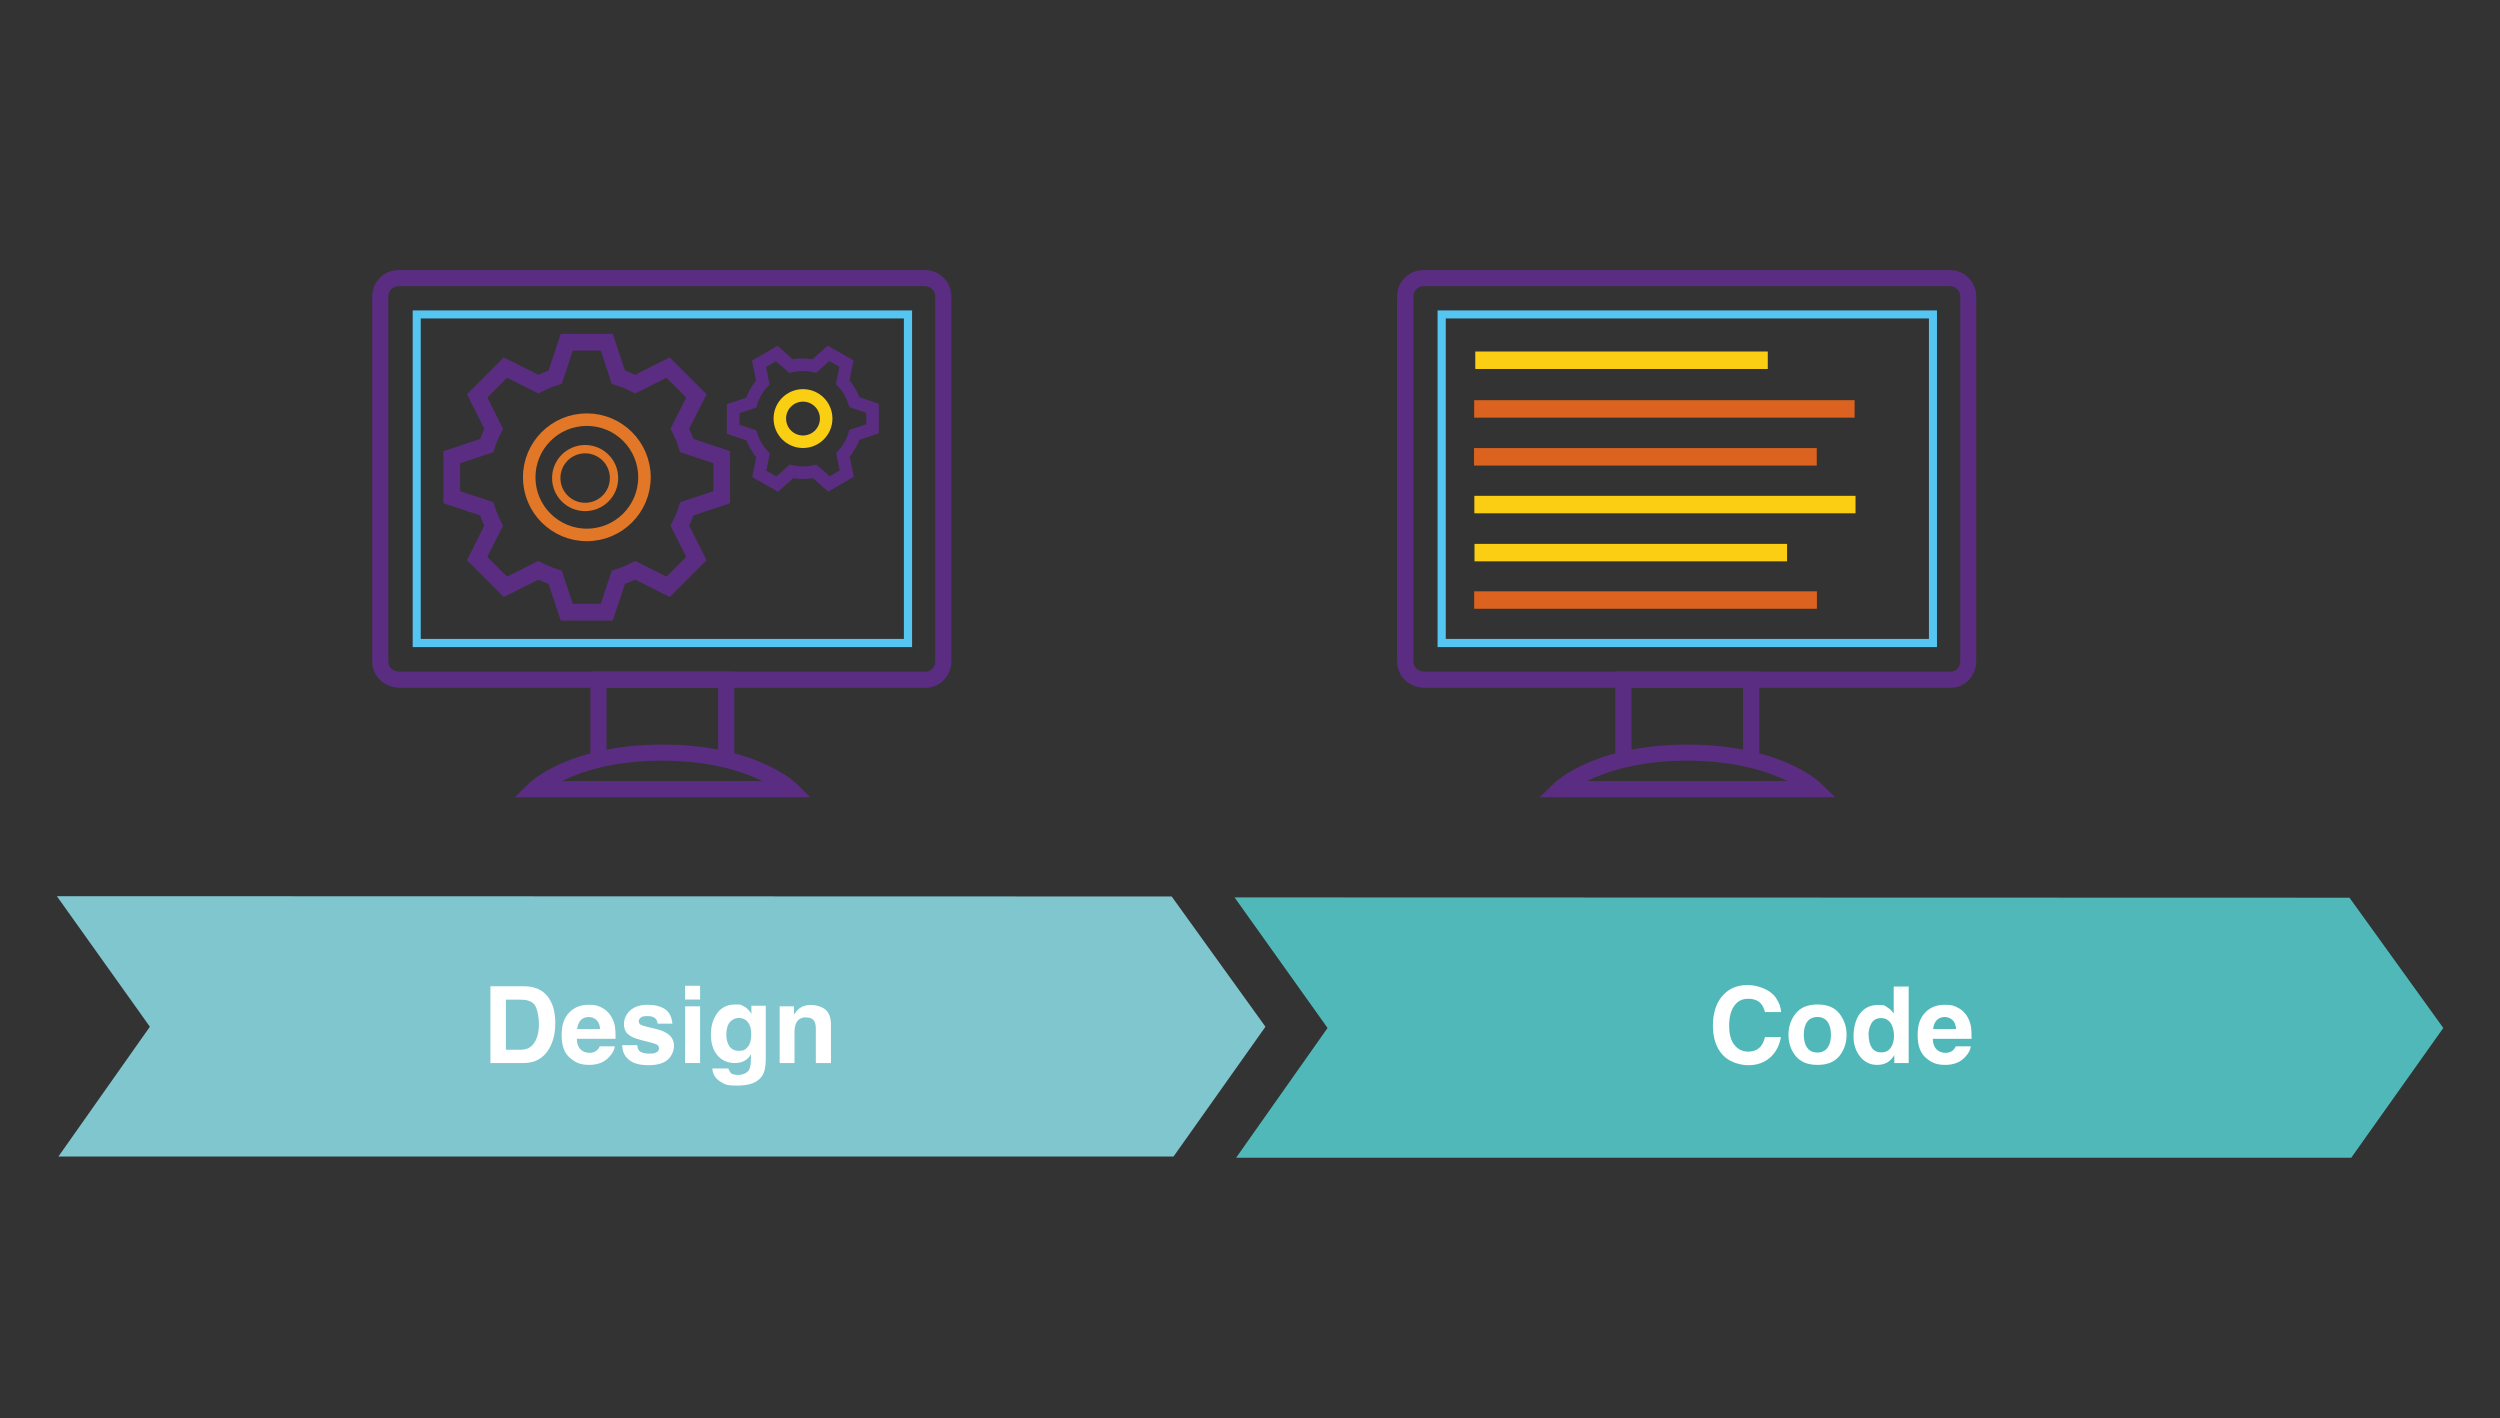 <?xml version="1.0" encoding="UTF-8"?>
<svg id="Layer_2" xmlns="http://www.w3.org/2000/svg" version="1.1" viewBox="0 0 1618 918">
  <rect x="0" y="0" width="1618" height="918" fill="#333333" stroke="none"/>
  <!-- Generator: Adobe Illustrator 29.0.0, SVG Export Plug-In . SVG Version: 2.1.0 Build 186)  -->
  <defs>
    <style>
      .st0 {
        stroke: #face12;
      }

      .st0, .st1, .st2 {
        stroke-width: 8.1px;
      }

      .st0, .st1, .st2, .st3, .st4 {
        fill: none;
        stroke-miterlimit: 10;
      }

      .st5 {
        fill: #50b8b9;
      }

      .st6 {
        fill: #55c6f2;
      }

      .st7 {
        fill: #fcce13;
      }

      .st1, .st4 {
        stroke: #5b2d82;
      }

      .st8 {
        fill: #db631f;
      }

      .st2, .st3 {
        stroke: #e17727;
      }

      .st3 {
        stroke-width: 5.4px;
      }

      .st9 {
        fill: #5b2d82;
      }

      .st4 {
        stroke-linecap: square;
        stroke-width: 10.8px;
      }

      .st10 {
        fill: #fff;
      }

      .st11 {
        fill: #7fc6ce;
      }
    </style>
  </defs>
  <circle class="st2" cx="379.8" cy="308.9" r="37.3"/>
  <circle class="st3" cx="378.7" cy="309.4" r="18.7"/>
  <path class="st4" d="M292.4,295.9v25.9l22.6,7.5c1.2,3.8,2.7,7.4,4.5,10.9l-10.7,21.3,18.3,18.3,21.3-10.7c3.5,1.8,7.1,3.3,10.9,4.5l7.5,22.6h25.9l7.5-22.6c3.8-1.2,7.4-2.7,10.9-4.5l21.3,10.7,18.3-18.3-10.7-21.3c1.8-3.5,3.3-7.1,4.5-10.9l22.6-7.5v-25.9l-22.6-7.5c-1.2-3.8-2.7-7.4-4.5-10.9l10.7-21.3-18.3-18.3-21.3,10.7c-3.5-1.8-7.1-3.3-10.9-4.5l-7.5-22.6h-25.9l-7.5,22.6c-3.8,1.2-7.4,2.7-10.9,4.5l-21.3-10.7-18.3,18.3,10.7,21.3c-1.8,3.5-3.3,7.1-4.5,10.9l-22.6,7.5Z"/>
  <circle class="st0" cx="519.7" cy="270.9" r="15"/>
  <path class="st1" d="M549.9,253.4c-1.3-2.2-2.8-4.3-4.5-6.1l2.4-12-11.6-6.6-9.2,8.2c-4.9-1.1-10.1-1.1-15.1,0l-9.2-8.1-11.5,6.7,2.5,12c-3.5,3.8-6,8.3-7.5,13.1l-11.7,3.9v13.3s11.7,3.9,11.7,3.9c.8,2.4,1.8,4.7,3.1,6.9s2.8,4.3,4.5,6.1l-2.4,12,11.6,6.6,9.2-8.2c4.9,1.1,10.1,1.1,15.1,0l9.2,8.1,11.5-6.7-2.5-12c3.5-3.8,6-8.3,7.5-13.1l11.7-3.9v-13.3s-11.7-3.9-11.7-3.9c-.8-2.4-1.8-4.7-3.1-6.9h0Z"/>
  <path class="st9" d="M524.2,516h-191l9.2-9c1-1,26.3-25.1,86.4-25.1s85.3,24.1,86.4,25.1l9.2,9ZM363.7,505.5h129.8c-12.5-6.1-33.6-13.2-64.9-13.2s-52.5,7-64.9,13.2Z"/>
  <path class="st9" d="M599.5,445.1h-340.8c-10,0-17.8-7.5-17.8-17v-236.3c0-9.4,7.6-17,17-17h340.8c9.4,0,17,7.6,17,17v236.3c0,9.2-7.4,17-16.3,17h0ZM257.9,185.2c-3.6,0-6.6,3-6.6,6.6v236.3c0,3.8,3.1,6.6,7.4,6.6h340.8c2.7,0,5.8-2.8,5.8-6.6v-236.3c0-3.6-3-6.6-6.6-6.6h-340.8Z"/>
  <polygon class="st9" points="475.2 491.7 464.8 491.7 464.8 445.1 392.5 445.1 392.5 491.7 382.1 491.7 382.1 434.6 475.2 434.6 475.2 491.7"/>
  <path class="st6" d="M590.3,418.8h-323.2v-217.9h323.2v217.9h0ZM272.3,413.5h312.7v-207.4h-312.7v207.4h0Z"/>
  <path class="st9" d="M1187.5,516h-191l9.2-9c1-1,26.3-25.1,86.4-25.1s85.3,24.1,86.4,25.1l9.2,9ZM1027.1,505.5h129.8c-12.5-6.1-33.6-13.2-64.9-13.2s-52.5,7-64.9,13.2Z"/>
  <path class="st9" d="M1262.8,445.1h-340.8c-10,0-17.8-7.5-17.8-17v-236.3c0-9.4,7.6-17,17-17h340.8c9.4,0,17,7.6,17,17v236.3c0,9.2-7.4,17-16.3,17h0ZM921.3,185.2c-3.6,0-6.6,3-6.6,6.6v236.3c0,3.8,3.1,6.6,7.4,6.6h340.8c2.7,0,5.8-2.8,5.8-6.6v-236.3c0-3.6-3-6.6-6.6-6.6h-340.8Z"/>
  <polygon class="st9" points="1138.6 491.7 1128.1 491.7 1128.1 445.1 1055.9 445.1 1055.9 491.7 1045.4 491.7 1045.4 434.6 1138.6 434.6 1138.6 491.7"/>
  <path class="st6" d="M1253.6,418.8h-323.2v-217.9h323.2v217.9h0ZM935.7,413.5h312.7v-207.4h-312.7v207.4h0Z"/>
  <rect class="st7" x="954.8" y="227.5" width="189.3" height="11.3"/>
  <rect class="st7" x="954.2" y="320.9" width="246.7" height="11.3"/>
  <rect class="st7" x="954.3" y="352" width="202.3" height="11.3"/>
  <rect class="st8" x="954.1" y="259" width="246.2" height="11.3"/>
  <rect class="st8" x="954" y="290" width="221.8" height="11.3"/>
  <rect class="st8" x="954.1" y="382.7" width="221.8" height="11.3"/>
  <polygon class="st11" points="36.8 580 97 664.5 37.8 748.5 759.5 748.5 819 664.5 758.3 580.2 36.8 580"/>
  <polygon class="st5" points="799 580.8 859.2 665.3 800 749.3 1521.7 749.3 1581.3 665.3 1520.6 581 799 580.8"/>
  <g>
    <path class="st10" d="M338.8,688h-21.4v-49.7h21.4c3.1,0,5.6.4,7.7,1.1,3.5,1.1,6.3,3.2,8.5,6.3,1.7,2.5,2.9,5.1,3.5,8,.6,2.9.9,5.6.9,8.2,0,6.6-1.3,12.2-4,16.8-3.6,6.2-9.1,9.3-16.6,9.3ZM346.5,651c-1.6-2.7-4.8-4-9.5-4h-9.6v32.4h9.6c4.9,0,8.3-2.4,10.2-7.2,1.1-2.6,1.6-5.8,1.6-9.5s-.8-8.9-2.4-11.7Z"/>
    <path class="st10" d="M397.9,677.2c-.2,2.2-1.4,4.4-3.4,6.6-3.1,3.6-7.5,5.4-13.2,5.4s-8.8-1.5-12.4-4.5-5.4-7.9-5.4-14.7,1.6-11.2,4.8-14.6,7.4-5.1,12.6-5.1,5.8.6,8.3,1.7c2.4,1.1,4.5,3,6.1,5.4,1.4,2.2,2.4,4.7,2.8,7.6.2,1.7.3,4.1.3,7.3h-25.1c.1,3.7,1.3,6.3,3.5,7.7,1.3.9,2.9,1.4,4.8,1.4s3.6-.6,4.8-1.7c.7-.6,1.3-1.4,1.8-2.5h9.8ZM388.4,666c-.2-2.5-.9-4.5-2.3-5.8-1.4-1.3-3.1-2-5.1-2s-3.9.7-5.2,2.1c-1.2,1.4-2,3.3-2.3,5.7h14.9Z"/>
    <path class="st10" d="M430.2,653c2.9,1.8,4.5,5,5,9.5h-9.6c-.1-1.2-.5-2.2-1-2.9-1.1-1.3-2.9-2-5.4-2s-3.6.3-4.5,1-1.3,1.4-1.3,2.3.5,1.9,1.4,2.4c.9.5,4.3,1.4,10,2.7,3.8.9,6.7,2.3,8.6,4.1,1.9,1.8,2.8,4.1,2.8,6.9s-1.4,6.6-4.1,8.9c-2.7,2.3-6.9,3.5-12.5,3.5s-10-1.2-12.8-3.7c-2.8-2.4-4.1-5.5-4.1-9.3h9.7c.2,1.7.6,2.9,1.3,3.6,1.2,1.3,3.4,1.9,6.6,1.9s3.4-.3,4.5-.8c1.1-.6,1.7-1.4,1.7-2.5s-.4-1.9-1.3-2.5c-.9-.6-4.2-1.5-10-2.9-4.2-1-7.1-2.3-8.8-3.9-1.7-1.5-2.6-3.7-2.6-6.6s1.3-6.3,4-8.7c2.7-2.4,6.4-3.7,11.2-3.7s8.3.9,11.2,2.7Z"/>
    <path class="st10" d="M453.1,638v8.9h-9.7v-8.9h9.7ZM453.1,651.3v36.7h-9.7v-36.7h9.7Z"/>
    <path class="st10" d="M472.8,694.4c1,.9,2.8,1.3,5.2,1.3s5.8-1.2,6.9-3.5c.8-1.5,1.1-4,1.1-7.5v-2.4c-.9,1.6-1.9,2.8-3,3.5-1.9,1.5-4.4,2.2-7.4,2.2-4.7,0-8.5-1.7-11.3-5-2.8-3.3-4.2-7.8-4.2-13.5s1.4-10,4.1-13.8c2.7-3.7,6.6-5.6,11.6-5.6s3.4.3,4.8.8c2.3,1,4.2,2.7,5.7,5.3v-5.3h9.3v34.8c0,4.7-.8,8.3-2.4,10.7-2.7,4.1-8,6.2-15.8,6.2s-8.5-.9-11.5-2.8-4.6-4.6-4.9-8.3h10.4c.3,1.1.7,1.9,1.3,2.4ZM471.2,675.5c1.3,3.1,3.6,4.6,7,4.6s4.1-.8,5.7-2.5c1.5-1.7,2.3-4.4,2.3-8.1s-.7-6.1-2.2-8c-1.5-1.8-3.4-2.7-5.9-2.7s-5.7,1.6-7,4.8c-.7,1.7-1,3.8-1,6.2s.4,4,1.1,5.7Z"/>
    <path class="st10" d="M521.8,658.4c-3.3,0-5.5,1.4-6.7,4.1-.6,1.5-.9,3.3-.9,5.6v19.9h-9.6v-36.7h9.3v5.4c1.2-1.9,2.4-3.2,3.5-4.1,2-1.5,4.5-2.2,7.5-2.2s6.9,1,9.3,3c2.4,2,3.6,5.3,3.6,9.9v24.7h-9.8v-22.3c0-1.9-.3-3.4-.8-4.4-.9-1.9-2.7-2.8-5.4-2.8Z"/>
  </g>
  <g>
    <path class="st10" d="M1145.7,684.3c-3.7,3.4-8.4,5.1-14.2,5.1s-12.8-2.3-16.8-6.9c-4.1-4.6-6.1-10.9-6.1-18.9s2.3-15.4,7-20c4-4.1,9.2-6.1,15.4-6.1s14.5,2.7,18.3,8.2c2.1,3.1,3.3,6.2,3.4,9.3h-10.4c-.7-2.4-1.5-4.2-2.6-5.4-1.9-2.2-4.7-3.2-8.4-3.2s-6.8,1.5-8.9,4.6c-2.2,3-3.3,7.4-3.3,12.9s1.2,9.7,3.5,12.5c2.3,2.8,5.2,4.2,8.8,4.2s6.4-1.2,8.3-3.6c1.1-1.3,1.9-3.2,2.6-5.8h10.3c-.9,5.4-3.2,9.8-6.9,13.2Z"/>
    <path class="st10" d="M1190.4,655.9c3.1,3.9,4.7,8.5,4.7,13.8s-1.6,10-4.7,13.8-7.8,5.7-14.1,5.7-11-1.9-14.1-5.7-4.7-8.4-4.7-13.8,1.6-9.9,4.7-13.8,7.8-5.8,14.1-5.8,11,1.9,14.1,5.8ZM1176.2,658.2c-2.8,0-5,1-6.5,3-1.5,2-2.3,4.8-2.3,8.5s.8,6.5,2.3,8.5c1.5,2,3.7,3,6.5,3s5-1,6.5-3c1.5-2,2.3-4.8,2.3-8.5s-.8-6.5-2.3-8.5c-1.5-2-3.7-3-6.5-3Z"/>
    <path class="st10" d="M1235.3,638.4v49.6h-9.3v-5.1c-1.4,2.2-2.9,3.8-4.7,4.8s-3.9,1.5-6.5,1.5c-4.3,0-7.9-1.7-10.8-5.2-2.9-3.5-4.4-7.9-4.4-13.4s1.4-11.2,4.3-14.8c2.9-3.6,6.7-5.4,11.6-5.4s4.2.5,5.9,1.5c1.7,1,3.1,2.3,4.2,4.1v-17.5h9.7ZM1209.4,669.9c0,3.4.7,6.1,2,8.1,1.3,2,3.3,3.1,6.1,3.1s4.8-1,6.2-3c1.4-2,2.1-4.6,2.1-7.8s-1.1-7.7-3.4-9.6c-1.4-1.2-3-1.8-4.9-1.8-2.8,0-4.9,1.1-6.2,3.2-1.3,2.1-2,4.8-2,7.9Z"/>
    <path class="st10" d="M1275.5,677.2c-.2,2.2-1.4,4.4-3.4,6.6-3.1,3.6-7.5,5.4-13.2,5.4s-8.8-1.5-12.4-4.5c-3.6-3-5.4-7.9-5.4-14.7s1.6-11.2,4.8-14.6c3.2-3.4,7.4-5.1,12.6-5.1s5.8.6,8.3,1.7c2.4,1.1,4.5,3,6.1,5.4,1.4,2.2,2.4,4.7,2.8,7.6.2,1.7.3,4.1.3,7.3h-25.1c.1,3.7,1.3,6.3,3.5,7.7,1.3.9,2.9,1.4,4.8,1.4s3.6-.6,4.8-1.7c.7-.6,1.3-1.4,1.8-2.5h9.8ZM1266,666c-.2-2.5-.9-4.5-2.3-5.8-1.4-1.3-3.1-2-5.1-2s-3.9.7-5.2,2.1-2,3.3-2.3,5.7h14.9Z"/>
  </g>
</svg>